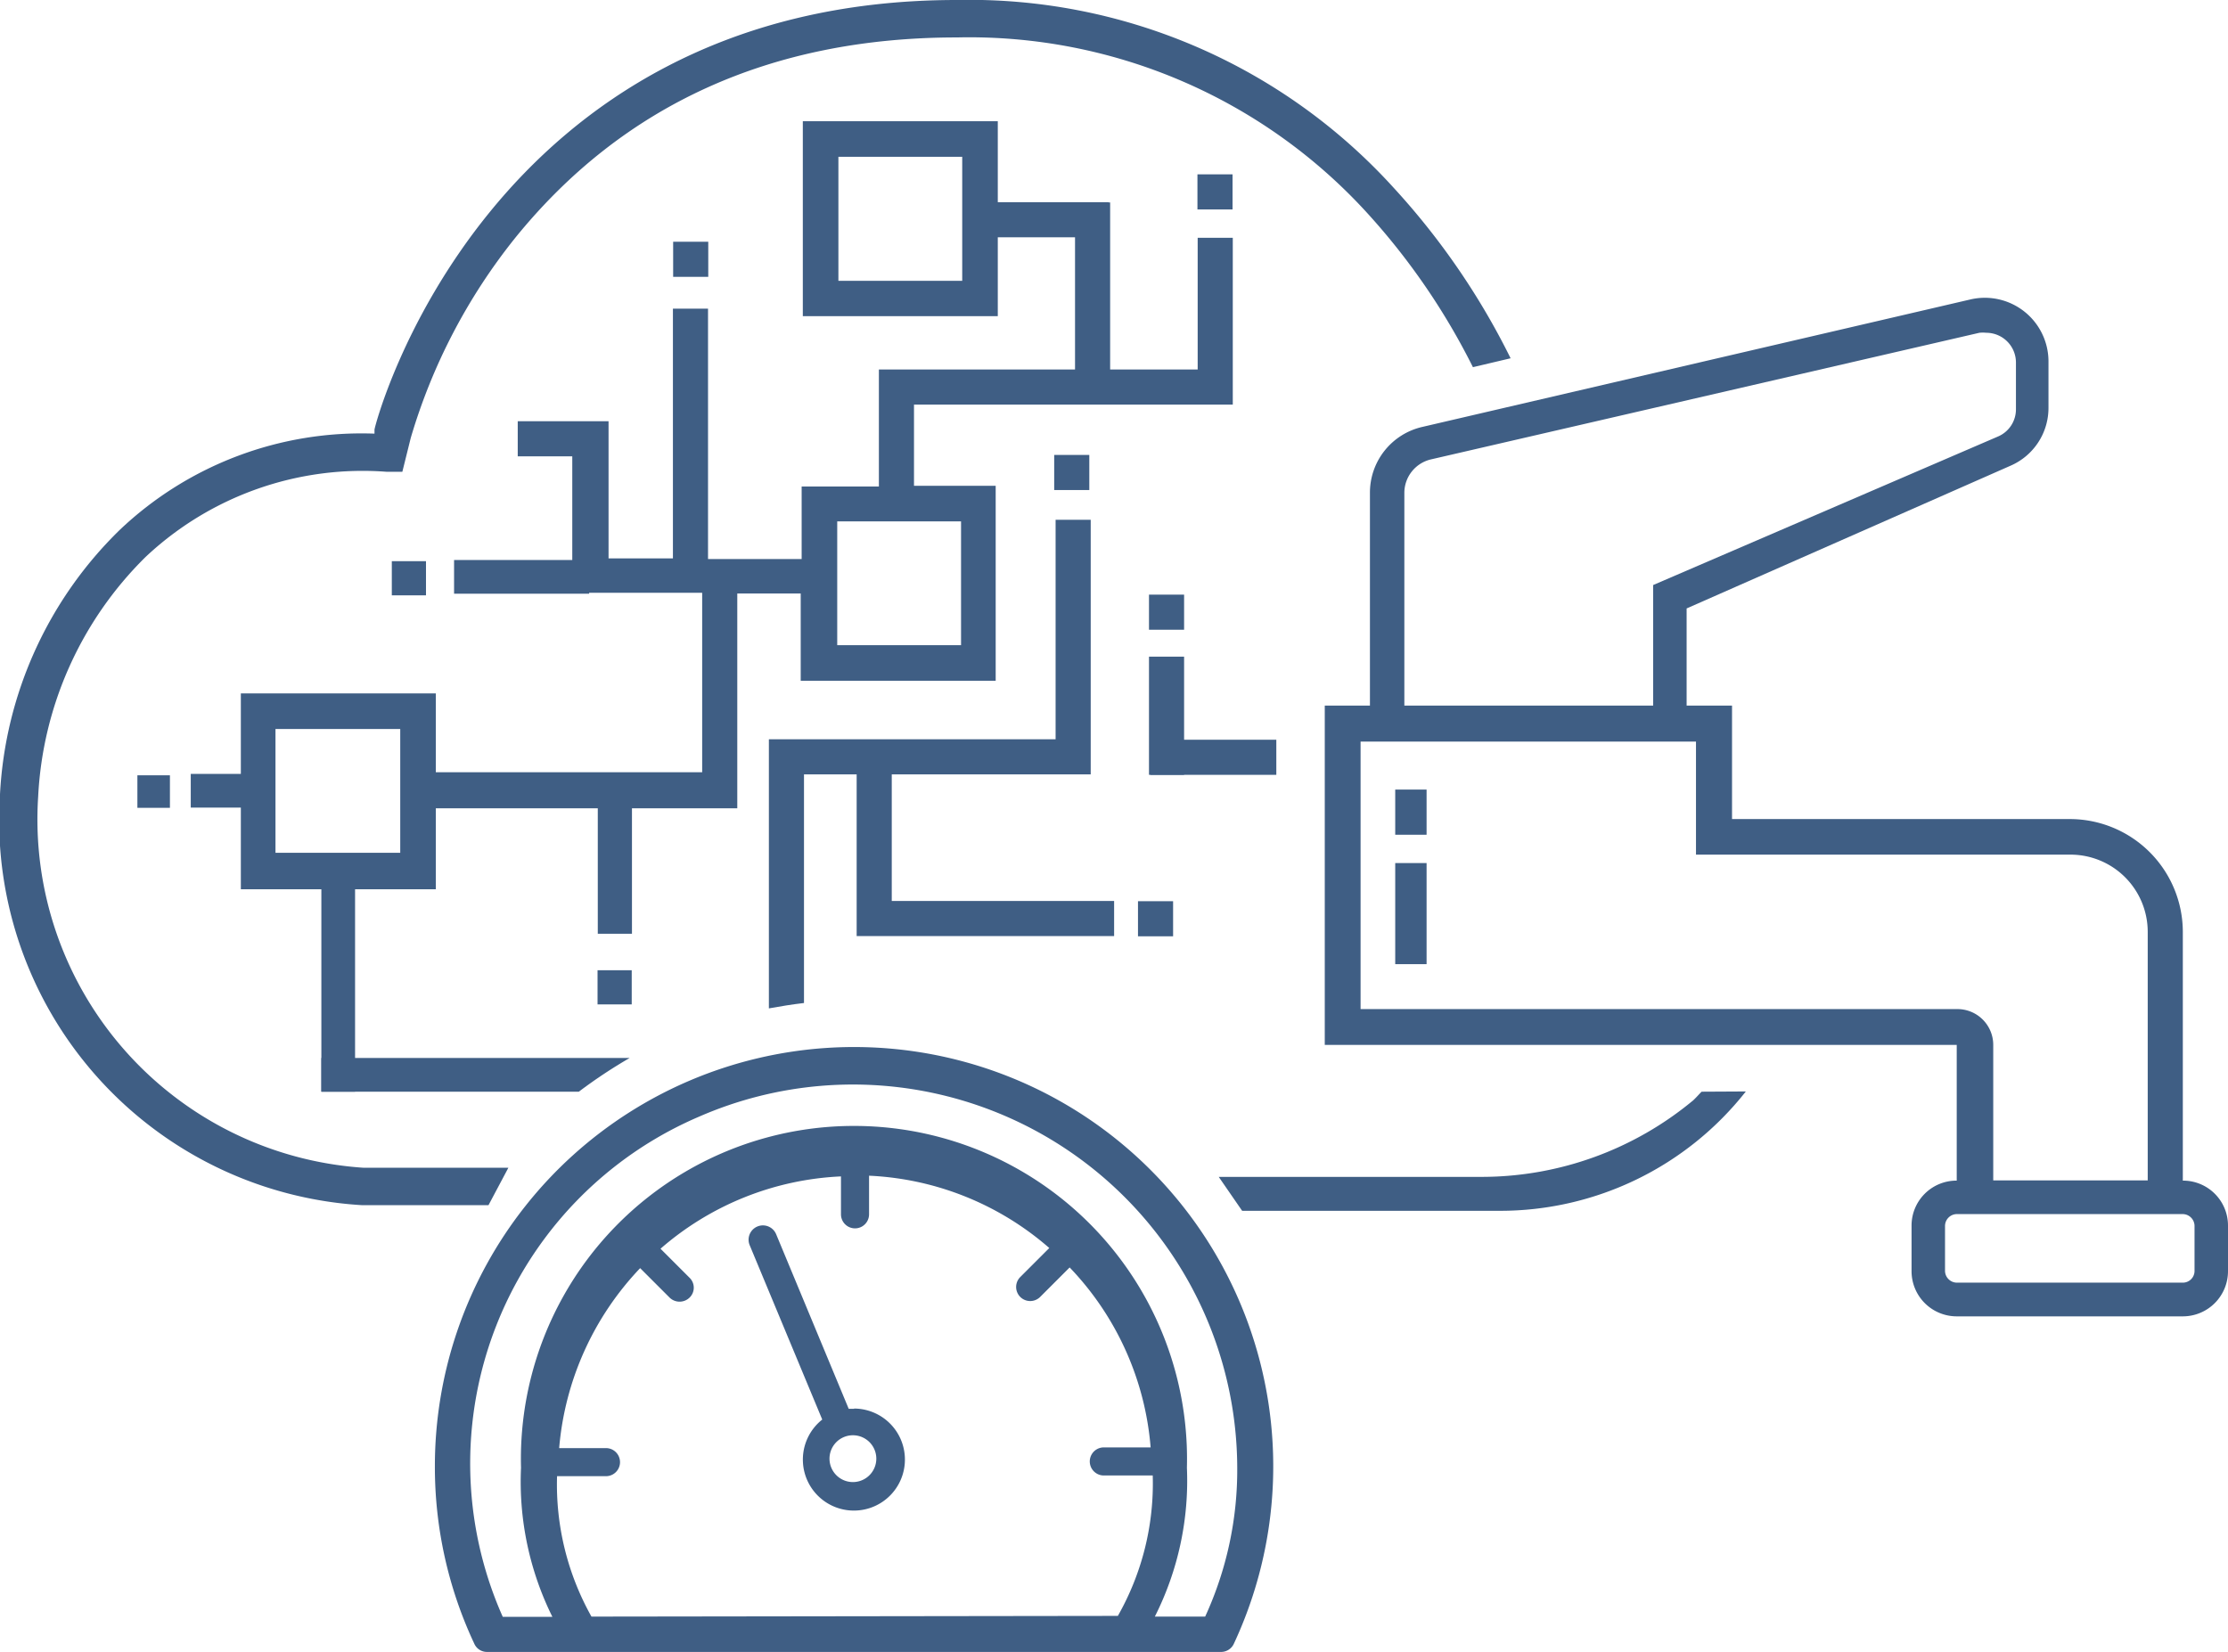 <?xml version="1.0" encoding="UTF-8"?> <svg xmlns="http://www.w3.org/2000/svg" viewBox="0 0 95.19 70.59"><defs><style>.cls-1{fill:#3f5e84;}</style></defs><title>Asset 19</title><g id="Layer_2" data-name="Layer 2"><g id="Layer_1-2" data-name="Layer 1"><rect class="cls-1" x="59.61" y="33.74" width="1.34" height="1.93"></rect><rect class="cls-1" x="59.61" y="36.88" width="1.34" height="4.32"></rect><path class="cls-1" d="M93.26,50.45V39.82A4.83,4.83,0,0,0,88.43,35H74V30.15H72.06V26L85.9,19.9a2.69,2.69,0,0,0,1.62-2.48v-2a2.72,2.72,0,0,0-3.31-2.63L60.78,18.24a2.88,2.88,0,0,0-2.25,2.82v9.09H56.6v14.5h27v5.8a1.92,1.92,0,0,0-1.93,1.93v1.93a1.93,1.93,0,0,0,1.93,1.94h9.66a1.93,1.93,0,0,0,1.93-1.94V52.38A1.92,1.92,0,0,0,93.26,50.45ZM60,21.06a1.47,1.47,0,0,1,1.14-1.43l23.43-5.41a1.43,1.43,0,0,1,.29,0,1.27,1.27,0,0,1,1.27,1.27v2a1.26,1.26,0,0,1-.76,1.16L70.63,25v5.15H60ZM58.13,43.12V31.69H72.46v4.83h16a3.3,3.3,0,0,1,3.3,3.3V50.44h-6.6V44.65a1.53,1.53,0,0,0-1.53-1.53ZM93.25,54.81H83.61a.51.51,0,0,1-.51-.51V52.39a.51.51,0,0,1,.51-.51h9.64a.51.51,0,0,1,.51.51V54.3A.5.5,0,0,1,93.25,54.81Z"></path><path class="cls-1" d="M51.17,10.16v5.63H37.55v5h-3.3v3.1h-4V13.19h-1.5V23.86H26V18H22.12v1.5h2.33v5.83H30V33H18.62V29.63H10.29V38h8.33V34.54h6.92V39.9H27V34.54h4.5V25.36h2.71v3.73h8.33V20.76H39.05V17.29H52.67V10.16ZM35.77,27.57V22.28h5.29v5.29Zm-24,8.87V31.15H17.1v5.29Z"></path><rect class="cls-1" x="28.76" y="10.33" width="1.5" height="1.5"></rect><rect class="cls-1" x="45.04" y="19.44" width="1.5" height="1.5"></rect><rect class="cls-1" x="51.16" y="7.45" width="1.5" height="1.5"></rect><rect class="cls-1" x="49.09" y="25.41" width="1.5" height="1.5"></rect><rect class="cls-1" x="48.62" y="38.51" width="1.5" height="1.5"></rect><rect class="cls-1" x="8.15" y="33.07" width="2.84" height="1.44"></rect><rect class="cls-1" x="19.4" y="23.93" width="5.77" height="1.44"></rect><rect class="cls-1" x="9.65" y="41.13" width="9.6" height="1.44" transform="translate(-27.4 56.3) rotate(-90)"></rect><rect class="cls-1" x="5.87" y="33.13" width="1.39" height="1.39"></rect><rect class="cls-1" x="25.53" y="41.46" width="1.46" height="1.46"></rect><rect class="cls-1" x="16.75" y="23.98" width="1.46" height="1.46" transform="translate(34.95 49.42) rotate(-180)"></rect><rect class="cls-1" x="49.09" y="28.06" width="1.5" height="5.05"></rect><rect class="cls-1" x="49.15" y="31.61" width="5.38" height="1.5"></rect><path class="cls-1" d="M34.35,42.86V33.09H36.6V40h11v-1.5H38.1V33.09h8.5V22.21H45.1v9.38H32.85v11.5C33.35,43,33.84,42.92,34.35,42.86Z"></path><path class="cls-1" d="M44.06,46.42A17.91,17.91,0,0,0,18.58,62.65a17.76,17.76,0,0,0,1.68,7.58.59.59,0,0,0,.55.36H52.17a.6.6,0,0,0,.55-.36A17.92,17.92,0,0,0,44.06,46.42ZM25.27,69.08a11.53,11.53,0,0,1-1.47-6h2.09a.6.6,0,1,0,0-1.2h-2a12.69,12.69,0,0,1,3.46-7.69l1.26,1.26a.61.61,0,0,0,.85,0,.59.59,0,0,0,0-.85l-1.24-1.24a12.59,12.59,0,0,1,7.71-3.09v1.62a.6.6,0,0,0,1.2,0V50.24a12.56,12.56,0,0,1,7.7,3.09l-1.24,1.24a.6.6,0,1,0,.85.85l1.26-1.26a12.57,12.57,0,0,1,3.46,7.69h-2a.6.6,0,1,0,0,1.2h2.09a11.45,11.45,0,0,1-1.49,6Zm26.22,0H49.34a12.89,12.89,0,0,0,1.37-6.36,14.23,14.23,0,1,0-28.45,0,13,13,0,0,0,1.34,6.37H21.48a16.12,16.12,0,0,1,8.38-21.37,16.42,16.42,0,0,1,23,15A15,15,0,0,1,51.49,69.08Z"></path><path class="cls-1" d="M36.49,60.2h-.23l-3.1-7.46a.61.61,0,1,0-1.13.47l3.1,7.45a2.18,2.18,0,1,0,1.36-.47Zm0,3.13a1,1,0,1,1,.95-1A1,1,0,0,1,36.49,63.33Z"></path><path class="cls-1" d="M72.7,46.65c-.12.12-.23.25-.36.37a14.14,14.14,0,0,1-9,3.27H52.07l1,1.45h11a13.36,13.36,0,0,0,10.52-5.1Z"></path><path class="cls-1" d="M26.9,45.21H13.73v1.44h11A21.46,21.46,0,0,1,26.9,45.21Z"></path><path class="cls-1" d="M58.42,9.11a29,29,0,0,1,4.51,6.58l1.61-.38a31.15,31.15,0,0,0-5-7.29A24.48,24.48,0,0,0,40.88,0C20.73,0,16,18.18,16,18.36l0,.17A15,15,0,0,0,5.12,22.64,17,17,0,0,0,0,33.94,16.49,16.49,0,0,0,15.48,51.5h5.39l.85-1.6H15.53A14.92,14.92,0,0,1,1.63,34.05,15.46,15.46,0,0,1,6.22,23.8a13.53,13.53,0,0,1,10.3-3.64l.67,0,.36-1.45A24.9,24.9,0,0,1,22,10.18C26.6,4.49,32.94,1.6,40.88,1.6A23,23,0,0,1,58.42,9.11Z"></path><rect class="cls-1" x="45.93" y="8.65" width="1.5" height="7.31" transform="translate(93.36 24.61) rotate(180)"></rect><rect class="cls-1" x="41.98" y="8.64" width="5.38" height="1.5"></rect><path class="cls-1" d="M34.3,5.18v8.33h8.33V5.18ZM41.11,12H35.82V6.7h5.29Z"></path></g></g></svg> 